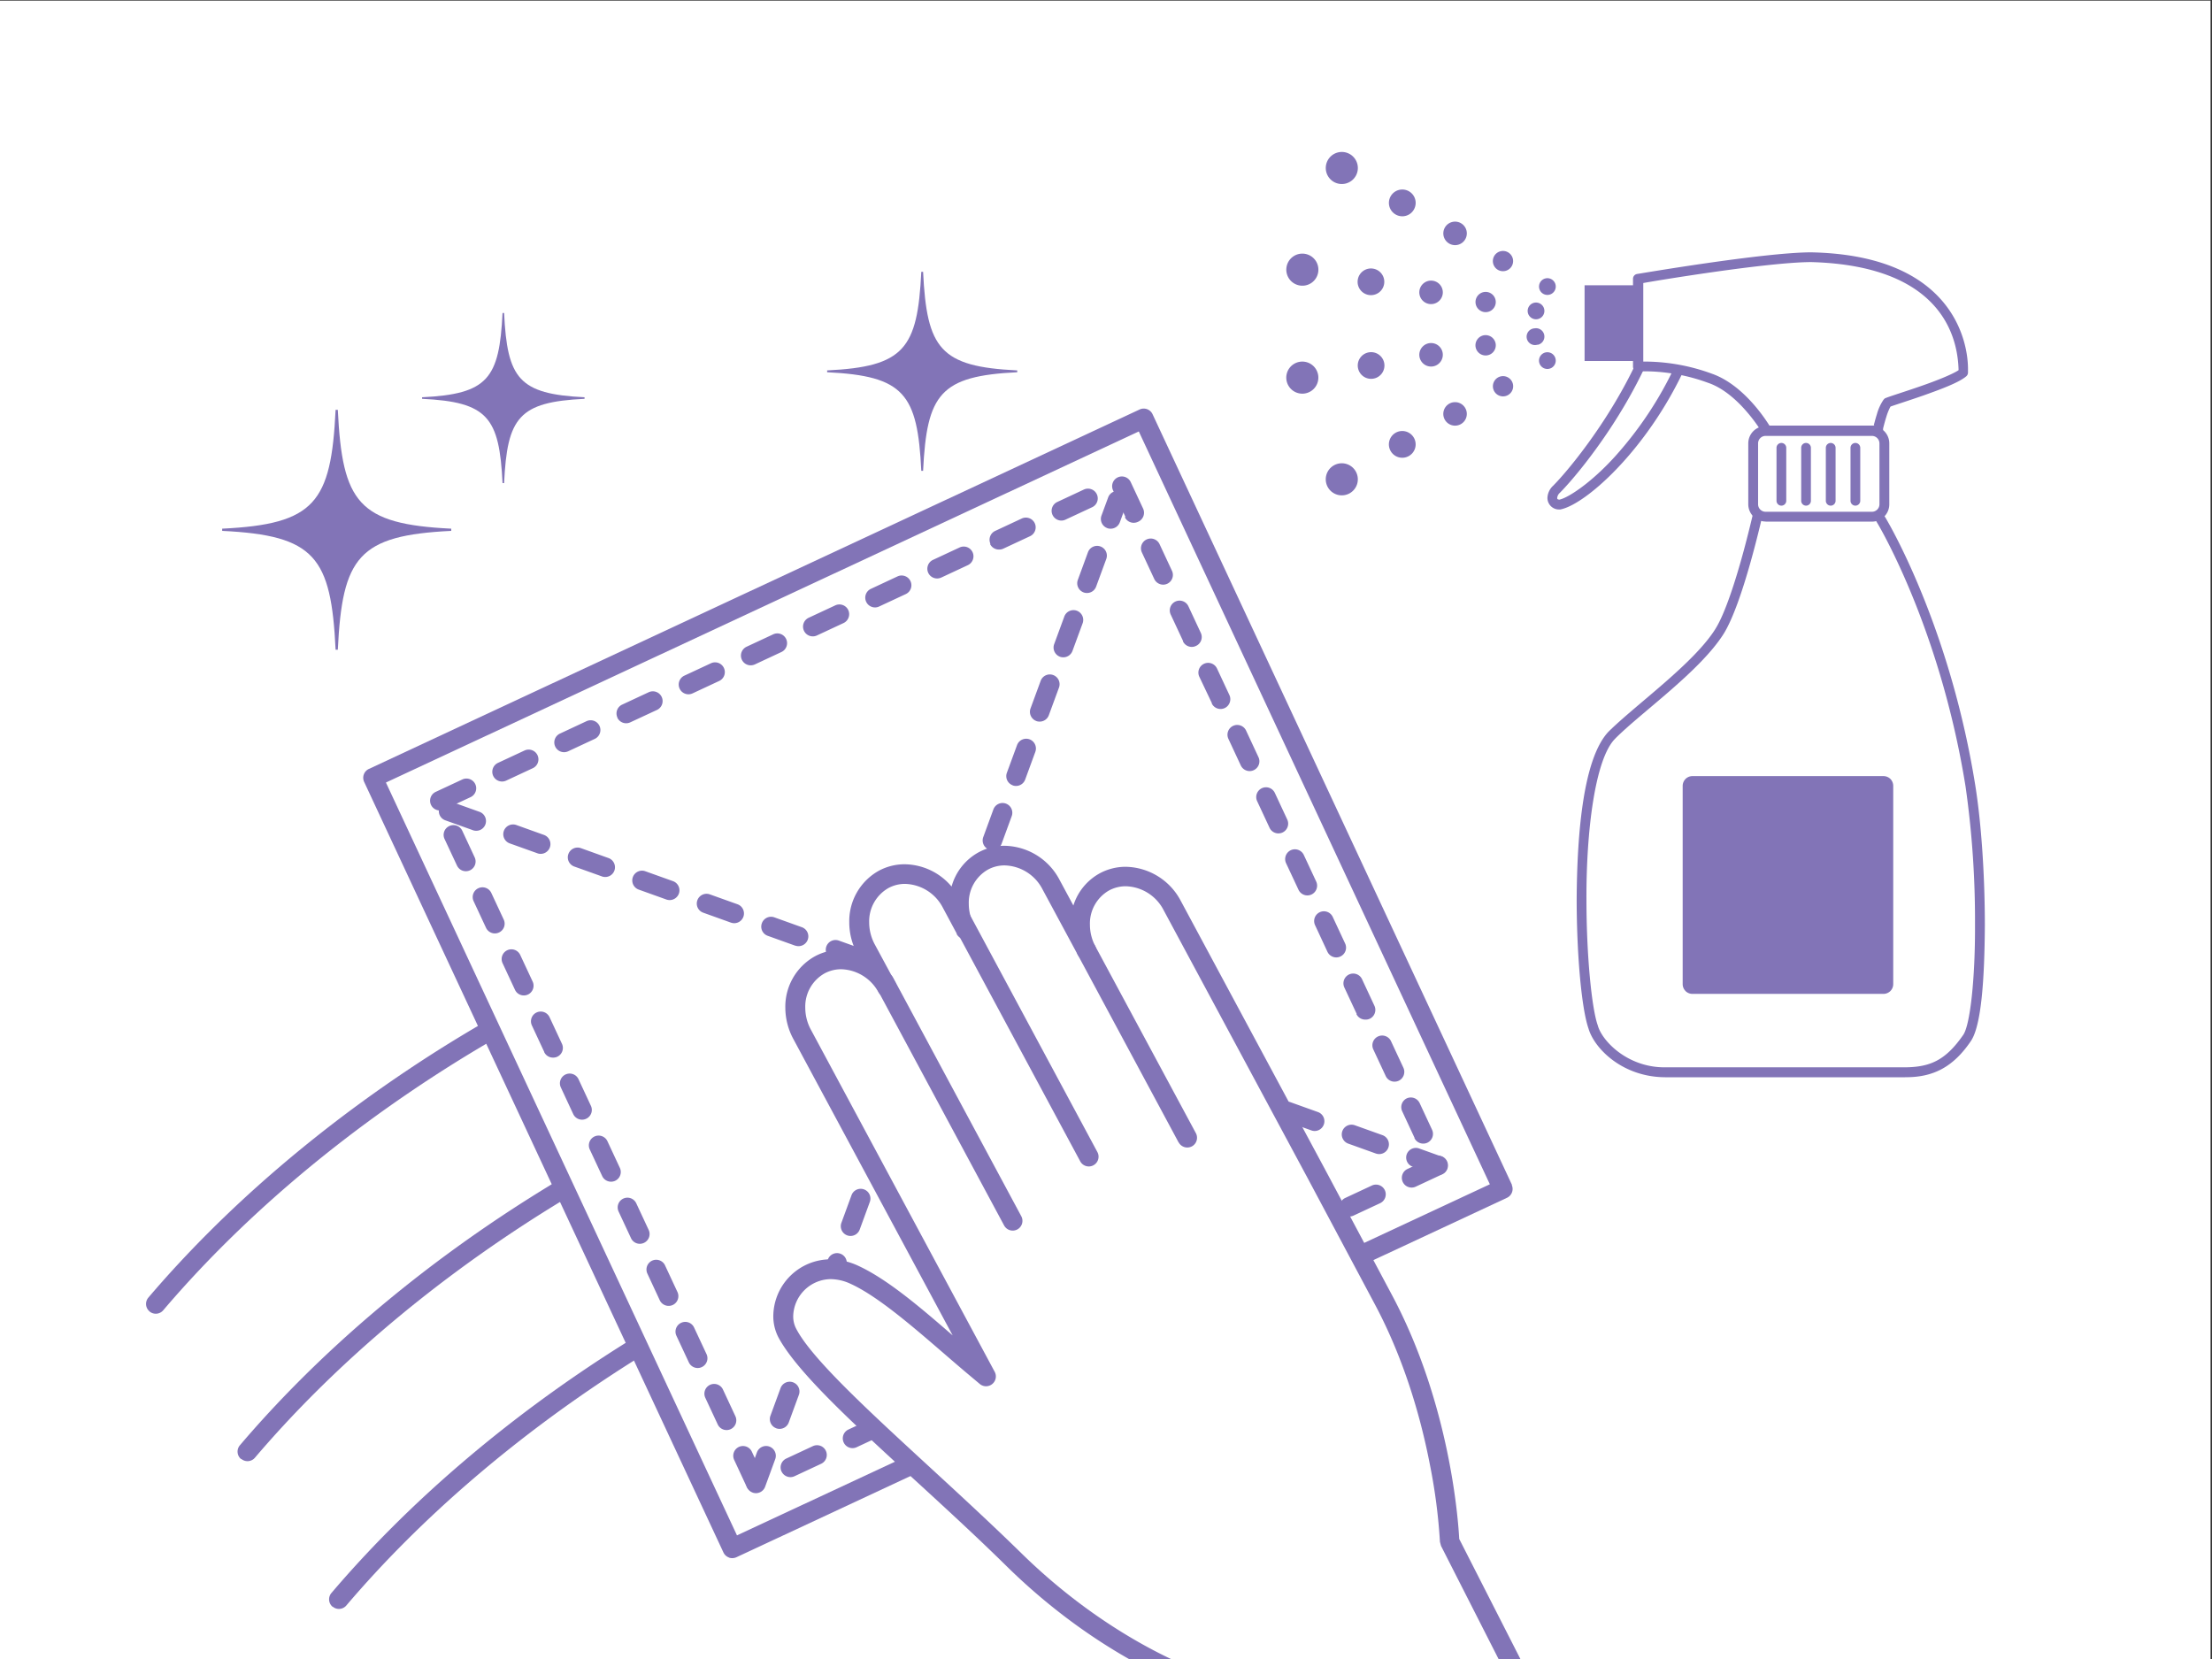 <svg xmlns="http://www.w3.org/2000/svg" viewBox="0 0 640 480"><rect x="0" y="0" width="640" height="480" fill="#333333" stroke="none"/><defs><style>.cls-1{fill:#fff;}.cls-2{fill:#8274b7;}</style></defs><g id="レイヤー_3" data-name="レイヤー 3"><rect class="cls-1" x="-0.42" y="0.18" width="640" height="480"/><path class="cls-2" d="M448.91,106.43a2.42,2.42,0,1,1,.89-3.3A2.41,2.41,0,0,1,448.91,106.43Z"/><path class="cls-2" d="M446.49,85a2.42,2.42,0,1,1,3.32-.89A2.42,2.42,0,0,1,446.49,85Z"/><path class="cls-2" d="M444,92.34a2.42,2.42,0,1,1,2.81-2A2.42,2.42,0,0,1,444,92.34Z"/><path class="cls-2" d="M376,82.59a4.64,4.64,0,1,1,5.38-3.76A4.63,4.63,0,0,1,376,82.59Z"/><path class="cls-2" d="M413.47,87.94a3.4,3.4,0,1,1,3.93-2.76A3.41,3.41,0,0,1,413.47,87.94Z"/><path class="cls-2" d="M396,85.34a3.86,3.86,0,1,1,4.46-3.13A3.86,3.86,0,0,1,396,85.34Z"/><path class="cls-2" d="M429.33,90.27a2.93,2.93,0,1,1,3.4-2.39A2.93,2.93,0,0,1,429.33,90.27Z"/><path class="cls-2" d="M444.86,99.72A2.42,2.42,0,1,1,444,95a2.42,2.42,0,0,1,.84,4.77Z"/><path class="cls-2" d="M377.6,113.83a4.64,4.64,0,1,1,3.77-5.38A4.64,4.64,0,0,1,377.6,113.83Z"/><path class="cls-2" d="M414.65,106a3.4,3.4,0,1,1,2.75-3.94A3.41,3.41,0,0,1,414.65,106Z"/><path class="cls-2" d="M397.38,109.55a3.86,3.86,0,1,1,3.12-4.48A3.85,3.85,0,0,1,397.38,109.55Z"/><path class="cls-2" d="M430.35,102.8a2.94,2.94,0,1,1,2.38-3.41A2.94,2.94,0,0,1,430.35,102.8Z"/><path class="cls-2" d="M390.54,142.7a4.64,4.64,0,1,1,1.7-6.34A4.64,4.64,0,0,1,390.54,142.7Z"/><path class="cls-2" d="M422.69,122.7a3.4,3.4,0,1,1,1.25-4.64A3.39,3.39,0,0,1,422.69,122.7Z"/><path class="cls-2" d="M407.66,131.92a3.87,3.87,0,1,1,1.41-5.28A3.86,3.86,0,0,1,407.66,131.92Z"/><path class="cls-2" d="M436.34,114.29a2.93,2.93,0,1,1,1.07-4A2.93,2.93,0,0,1,436.34,114.29Z"/><path class="cls-2" d="M385.9,52.62a4.64,4.64,0,1,1,6.35-1.7A4.65,4.65,0,0,1,385.9,52.62Z"/><path class="cls-2" d="M419.3,70.47a3.4,3.4,0,1,1,4.64-1.24A3.39,3.39,0,0,1,419.3,70.47Z"/><path class="cls-2" d="M403.8,62.06a3.87,3.87,0,1,1,5.27-1.41A3.85,3.85,0,0,1,403.8,62.06Z"/><path class="cls-2" d="M433.4,78.08a2.93,2.93,0,1,1,4-1.08A2.94,2.94,0,0,1,433.4,78.08Z"/><path class="cls-2" d="M451.23,147.41a3.35,3.35,0,0,1-3.51-3.33h0a5.07,5.07,0,0,1,1.62-3.52h0c5.68-5.67,24.54-28.86,30.4-53.23h0l.23-1,11.42,10.42-.13.39c-9.89,28.52-31.56,48.79-39.9,50.28h-.13Z"/><path class="cls-1" d="M450.54,144.15c.06.14-.07.31.62.42h0c2.94-.63,10.35-5.75,17.44-14h0a106.57,106.57,0,0,0,19.51-33h0l-6.58-6c-7,23.88-24.47,45.23-30.2,51h0a2.29,2.29,0,0,0-.79,1.52h0v0h0v0Z"/><polygon class="cls-1" points="479.92 87.93 480.34 87.47 479.92 87.93 479.92 87.93"/><rect class="cls-2" x="458.47" y="82.54" width="16.99" height="21.91"/><path class="cls-1" d="M497.52,182.67a36.71,36.71,0,0,1-2.89,4c-1.1,1.34-2.32,2.69-3.64,4s-2.71,2.71-4.16,4-2.94,2.68-4.45,4-3,2.6-4.5,3.86l-4.33,3.68c-1.39,1.18-2.7,2.32-3.92,3.4s-2.32,2.12-3.28,3.08a19.3,19.3,0,0,0-3.83,6.68,59.62,59.62,0,0,0-2.62,10.07c-.69,3.8-1.21,8-1.57,12.33s-.58,8.9-.68,13.43,0,9.06.08,13.39.37,8.45.67,12.19.69,7.09,1.12,9.86a37.52,37.52,0,0,0,1.4,6.37,11,11,0,0,0,.83,2.06,16.51,16.51,0,0,0,1.39,2.19,20.34,20.34,0,0,0,1.93,2.21,23.17,23.17,0,0,0,2.44,2.09,24.15,24.15,0,0,0,2.92,1.84,23.86,23.86,0,0,0,3.36,1.48,23.24,23.24,0,0,0,3.78,1,24.55,24.55,0,0,0,4.18.35h69.46c.94,0,1.85,0,2.72-.11a24.82,24.82,0,0,0,2.53-.37,18.26,18.26,0,0,0,2.36-.66,16.39,16.39,0,0,0,2.23-1,17.31,17.31,0,0,0,2.12-1.33,22.35,22.35,0,0,0,2-1.72,25.89,25.89,0,0,0,2-2.14c.65-.79,1.3-1.65,2-2.59a13.16,13.16,0,0,0,1.56-4.11,56.15,56.15,0,0,0,1.13-6.77c.31-2.64.55-5.62.72-8.84s.28-6.67.31-10.26,0-7.33-.1-11.09-.26-7.55-.5-11.28-.53-7.37-.88-10.85-.79-6.79-1.28-9.82c-.87-5.39-1.88-10.55-3-15.48s-2.32-9.61-3.58-14-2.57-8.58-3.89-12.45-2.65-7.47-4-10.76-2.56-6.27-3.75-8.93-2.29-5-3.27-7-1.84-3.64-2.53-4.93-1.22-2.2-1.53-2.74c-.48-.84-1-1.58-1.43-2.24a21.37,21.37,0,0,0-1.37-1.73,16.86,16.86,0,0,0-1.26-1.27,10.83,10.83,0,0,0-1.12-.89,7.56,7.56,0,0,0-.94-.58,4.71,4.71,0,0,0-.71-.33,2.61,2.61,0,0,0-.46-.15l-.16,0H509.72s-.09.46-.28,1.28-.45,2-.78,3.45-.75,3.16-1.22,5-1,3.94-1.58,6.07-1.19,4.33-1.85,6.51-1.35,4.35-2.06,6.39-1.44,4-2.19,5.69A32.64,32.64,0,0,1,497.52,182.67Z"/><path class="cls-2" d="M551.2,311.68H481.75c-12.32-.07-20.49-8.3-22.16-14.14h0c-1.94-5.56-3.38-20.7-3.41-37.12h0c.1-19.88,2-41,9.16-48.67h0c7.88-7.82,24.78-19.82,31-29.82h0l1.2.74-1.2-.75c2.81-4.45,5.9-14.17,8.18-22.62h0c2.29-8.48,3.83-15.76,3.84-15.77h0l.23-1.12h28.67l.1,0c.41,0,4.45.89,8.48,7.91h0c2.55,4.4,18.68,33.43,25.65,76.79h0c1.84,11.45,2.78,26.71,2.79,40.47h0c-.09,15.73-1,29-4,33.57h0c-5.22,7.74-11.1,10.52-18.81,10.52h-.27Zm-83.84-98c-5.91,5.8-8.45,27.14-8.35,46.69h0c0,16.15,1.54,31.49,3.27,36.28h0c1.16,4.44,8.53,12.23,19.47,12.16H551.2c7.26-.08,11.67-2,16.76-9.29h0c2.07-2.74,3.55-16.59,3.47-32h0a273.57,273.57,0,0,0-2.74-40h0c-6.9-42.88-22.87-71.63-25.31-75.83h0c-2.79-4.81-5.26-6.09-6.12-6.43h0l-.25-.09H510.85c-1.21,5.44-6.61,29.27-12.13,38.19h0c-6.81,10.83-23.83,22.74-31.36,30.31Z"/><rect class="cls-2" x="489.67" y="227.37" width="55.27" height="57.36"/><path class="cls-2" d="M487.68,286.73a2.81,2.81,0,0,1-.83-2h0V227.37a2.89,2.89,0,0,1,.83-2h0a2.85,2.85,0,0,1,2-.82h55.27a2.88,2.88,0,0,1,2,.82h0a2.88,2.88,0,0,1,.82,2h0v57.36a2.84,2.84,0,0,1-.82,2h0a2.85,2.85,0,0,1-2,.83H489.67a2.82,2.82,0,0,1-2-.82Zm4.81-4.82h49.62V230.19H492.49v51.72Z"/><path class="cls-1" d="M511,124.44l0-.08-.05-.08-.05-.08-.05-.08s-.43-.71-1.21-1.83a49.12,49.12,0,0,0-3.35-4.3,38,38,0,0,0-5.1-4.91,22.63,22.63,0,0,0-6.46-3.67h0c-2.09-.75-4.09-1.34-6-1.81s-3.61-.79-5.19-1-3-.39-4.19-.47-2.22-.11-3-.11h-.77l-.55,0-.34,0h-.29l-.18,0-.18,0h-.18V80.66l.14,0,.13,0,.14,0,.13,0s2.26-.39,5.86-1,8.52-1.34,13.86-2.11,11.11-1.54,16.39-2.12,10.05-1,13.42-1h0c10.27.24,18.17,2,24.23,4.55a33.46,33.46,0,0,1,13.23,9.6,28.83,28.83,0,0,1,5.51,10.79,30.38,30.38,0,0,1,1.06,8.13h0v.3l-.06,0-.06,0-.06,0-.07,0a22.75,22.75,0,0,1-4.73,2.47c-2.09.88-4.54,1.78-6.93,2.62s-4.69,1.59-6.49,2.19-3.08,1-3.42,1.17h0s-.15.11-.29.32a8.16,8.16,0,0,0-.47.88c-.18.36-.36.79-.53,1.24a14,14,0,0,0-.47,1.38h0l-.41,1.36-.32,1.18c-.08.34-.16.63-.21.83s-.07.31-.07.31h0l0,.13,0,.12,0,.13,0,.12H511Z"/><path class="cls-2" d="M511,125.85v-1.41l1.22-.71-1.22.71v1.41a1.42,1.42,0,0,1-1.22-.7h0l-.12-.21s0,0,0,0h0l0-.06h0a1.05,1.05,0,0,1-.07-.11h0l-.23-.36h0c-.2-.31-.49-.75-.87-1.3h0a47.47,47.47,0,0,0-3.26-4.17h0c-2.76-3.19-6.66-6.7-11-8.17h0a53.92,53.92,0,0,0-17.79-3.34h0v0l-.11,0h-.09c-1,0-1.47,0-1.5,0h0l-.72.07a1.42,1.42,0,0,1-1.08-.37h0a1.4,1.4,0,0,1-.46-1h0V80.68a1.41,1.41,0,0,1,1.18-1.41h0l.49-.08c.17,0,36-6.15,49.84-6.18h0c41.18.81,45.55,26.05,45.41,34.14h0c0,.16,0,.25,0,.33h0v.31a1.44,1.44,0,0,1-.53,1.11h0l-.25.2c-2.25,1.74-7.24,3.59-12.08,5.31h0c-4.28,1.49-8.52,2.84-9.55,3.22h0a6,6,0,0,0-.33.64h0a16,16,0,0,0-.91,2.42h0c-.43,1.35-.76,2.69-.91,3.27h0l0,.31-.11.5a1.42,1.42,0,0,1-1.38,1.09H511ZM542.16,123c0-.17.09-.36.15-.59h0c.18-.7.44-1.64.73-2.55h0A14,14,0,0,1,545,115.6h0c.15-.09.18-.32.68-.47h0c1.12-.47,5.29-1.75,10-3.39h0c4.42-1.52,9.23-3.44,11-4.64h0c-.21-7.4-2.92-30.17-42.62-31.27h0c-6.56,0-19,1.53-29.61,3.06h0c-9,1.3-16.81,2.59-19,3h0v22.73l.94,0h.2a56.77,56.77,0,0,1,18.73,3.51h0c9.06,3.18,15.43,13.09,16.63,15h30.37Z"/><path class="cls-1" d="M510.82,149.48a3.58,3.58,0,0,1-3.57-3.56V128.28a3.58,3.58,0,0,1,3.56-3.57h30.81a3.58,3.58,0,0,1,3.56,3.57v17.64a3.57,3.57,0,0,1-3.56,3.56Z"/><path class="cls-2" d="M510.82,150.89v-2.82h30.8a2.17,2.17,0,0,0,2.16-2.15h0V128.28a2.18,2.18,0,0,0-2.16-2.16h-30.8a2.17,2.17,0,0,0-2.15,2.16h0v17.64a2.17,2.17,0,0,0,2.16,2.15h0v2.82a5,5,0,0,1-5-5h0V128.28a5,5,0,0,1,5-5h30.8a5,5,0,0,1,5,5h0v17.64a5,5,0,0,1-5,5h-30.8Z"/><path class="cls-2" d="M514,144.89V129.57a1.41,1.41,0,0,1,1.41-1.41h0a1.41,1.41,0,0,1,1.41,1.41h0v15.32a1.41,1.41,0,0,1-1.41,1.41h0a1.41,1.41,0,0,1-1.41-1.41Z"/><path class="cls-2" d="M528.27,144.89V129.58a1.41,1.41,0,0,1,1.41-1.42h0a1.41,1.41,0,0,1,1.41,1.42h0v15.31a1.41,1.41,0,0,1-1.41,1.41h0a1.41,1.41,0,0,1-1.41-1.41Z"/><path class="cls-2" d="M535.41,144.89V129.57a1.41,1.41,0,0,1,1.41-1.41h0a1.41,1.41,0,0,1,1.41,1.41h0v15.32a1.41,1.41,0,0,1-1.41,1.41h0a1.41,1.41,0,0,1-1.41-1.41Z"/><path class="cls-2" d="M521.14,144.89V129.57a1.39,1.39,0,0,1,1.4-1.41h0a1.41,1.41,0,0,1,1.41,1.41h0v15.32a1.4,1.4,0,0,1-1.4,1.41h0a1.41,1.41,0,0,1-1.41-1.41Z"/><path class="cls-2" d="M43.26,379.42a2.82,2.82,0,0,1-.32-4h0C64.79,349.77,93.32,325,127,303.7h0c33.72-21.24,68.39-36.3,101-44.94h0a2.83,2.83,0,0,1,3.45,2h0a2.82,2.82,0,0,1-2,3.45h0c-32,8.48-66.15,23.31-99.41,44.27h0c-33.26,21-61.38,45.43-82.81,70.62h0a2.83,2.83,0,0,1-2.15,1h0a2.82,2.82,0,0,1-1.83-.67Z"/><path class="cls-2" d="M69.74,422.15a2.82,2.82,0,0,1-.32-4h0c21.85-25.67,50.38-50.46,84.1-71.72h0c33.72-21.27,68.39-36.31,101-45h0a2.82,2.82,0,0,1,3.46,2h0a2.83,2.83,0,0,1-2,3.45h0c-32,8.48-66.15,23.3-99.41,44.27h0c-33.26,21-61.37,45.41-82.81,70.61h0a2.81,2.81,0,0,1-2.15,1h0a2.83,2.83,0,0,1-1.83-.68Z"/><path class="cls-2" d="M96.22,464.89a2.82,2.82,0,0,1-.32-4h0c21.84-25.67,50.38-50.46,84.09-71.71h0c33.73-21.27,68.4-36.32,101-45h0a2.82,2.82,0,0,1,3.45,2h0a2.83,2.83,0,0,1-2,3.45h0c-32,8.48-66.16,23.3-99.42,44.28h0c-33.26,21-61.38,45.4-82.81,70.6h0a2.81,2.81,0,0,1-2.15,1h0a2.77,2.77,0,0,1-1.83-.68Z"/><polygon class="cls-1" points="434.82 344.02 211.87 447.98 107.92 225.04 330.86 121.08 434.82 344.02"/><path class="cls-2" d="M210.9,450.63a2.82,2.82,0,0,1-1.59-1.46h0L105.36,226.23a2.82,2.82,0,0,1,1.36-3.75h0l223-104a2.82,2.82,0,0,1,3.75,1.36h0l104,223L434.82,344l2.56-1.19a2.84,2.84,0,0,1,.09,2.16h0a2.82,2.82,0,0,1-1.46,1.59h0l-222.95,104a2.9,2.9,0,0,1-1.19.26h0a3,3,0,0,1-1-.17ZM111.66,226.41,213.23,444.23,431.06,342.65,329.49,124.83,111.66,226.41Z"/><line class="cls-1" x1="129.79" y1="234.63" x2="416.03" y2="337.19"/><line class="cls-1" x1="218.72" y1="429.2" x2="323.29" y2="144.89"/><path class="cls-2" d="M216,430.09l-3.58-7.7a2.82,2.82,0,0,1,1.36-3.75h0a2.83,2.83,0,0,1,3.75,1.37h0l3.59,7.7a2.82,2.82,0,0,1-1.36,3.75h0a2.84,2.84,0,0,1-1.19.26h0a2.83,2.83,0,0,1-2.57-1.63Zm10.11-4.35A2.83,2.83,0,0,1,227.5,422h0l7.69-3.59a2.83,2.83,0,0,1,3.76,1.36h0a2.82,2.82,0,0,1-1.37,3.75h0l-7.69,3.59a2.87,2.87,0,0,1-1.2.27h0a2.84,2.84,0,0,1-2.56-1.63Zm18-8.38a2.82,2.82,0,0,1,1.36-3.75h0l7.7-3.59a2.82,2.82,0,0,1,3.75,1.37h0a2.81,2.81,0,0,1-1.36,3.74h0l-7.7,3.59a2.72,2.72,0,0,1-1.2.27h0a2.81,2.81,0,0,1-2.55-1.63Zm-36.45-5.23-3.59-7.7a2.82,2.82,0,0,1,1.36-3.75h0a2.81,2.81,0,0,1,3.75,1.37h0l3.59,7.7a2.82,2.82,0,0,1-1.36,3.75h0a2.81,2.81,0,0,1-1.19.26h0a2.81,2.81,0,0,1-2.56-1.63ZM262.06,409a2.82,2.82,0,0,1,1.37-3.75h0l7.7-3.59a2.81,2.81,0,0,1,3.75,1.36h0a2.82,2.82,0,0,1-1.37,3.75h0l-7.7,3.59a2.79,2.79,0,0,1-1.19.27h0a2.84,2.84,0,0,1-2.56-1.63Zm18-8.38a2.82,2.82,0,0,1,1.36-3.75h0l7.7-3.59a2.82,2.82,0,0,1,3.75,1.36h0a2.82,2.82,0,0,1-1.36,3.75h0l-7.7,3.59a2.82,2.82,0,0,1-1.19.27h0a2.82,2.82,0,0,1-2.56-1.63Zm-80.76-6.45-3.59-7.69a2.81,2.81,0,0,1,1.37-3.75h0a2.81,2.81,0,0,1,3.74,1.36h0l3.6,7.7a2.82,2.82,0,0,1-1.37,3.75h0a2.82,2.82,0,0,1-1.19.27h0a2.83,2.83,0,0,1-2.56-1.64ZM298,392.23a2.82,2.82,0,0,1,1.37-3.75h0l7.7-3.59a2.82,2.82,0,0,1,3.75,1.37h0a2.81,2.81,0,0,1-1.37,3.74h0l-7.7,3.6a2.78,2.78,0,0,1-1.19.26h0a2.82,2.82,0,0,1-2.56-1.63Zm18-8.38a2.81,2.81,0,0,1,1.37-3.74h0l7.7-3.59a2.82,2.82,0,0,1,3.75,1.36h0a2.82,2.82,0,0,1-1.37,3.75h0l-7.7,3.59a2.78,2.78,0,0,1-1.18.27h0a2.83,2.83,0,0,1-2.57-1.64ZM190.89,376.2l-3.58-7.7a2.82,2.82,0,0,1,1.36-3.75h0a2.82,2.82,0,0,1,3.75,1.37h0l3.59,7.7a2.82,2.82,0,0,1-1.36,3.75h0a2.84,2.84,0,0,1-1.19.26h0a2.83,2.83,0,0,1-2.57-1.63Zm143-.72a2.83,2.83,0,0,1,1.37-3.75h0l7.7-3.59a2.82,2.82,0,0,1,3.75,1.36h0a2.82,2.82,0,0,1-1.36,3.75h0l-7.7,3.59a2.82,2.82,0,0,1-1.19.27h0a2.84,2.84,0,0,1-2.57-1.63Zm18-8.38a2.82,2.82,0,0,1,1.37-3.75h0l7.7-3.59a2.82,2.82,0,0,1,3.75,1.37h0a2.81,2.81,0,0,1-1.37,3.74h0l-7.7,3.59a2.79,2.79,0,0,1-1.19.27h0a2.84,2.84,0,0,1-2.56-1.63Zm18-8.38a2.83,2.83,0,0,1,1.37-3.75h0l7.7-3.59a2.82,2.82,0,0,1,3.75,1.37h0a2.82,2.82,0,0,1-1.37,3.75h0l-7.7,3.59a2.75,2.75,0,0,1-1.18.27h0a2.83,2.83,0,0,1-2.57-1.64Zm-187.32-.48-3.59-7.7a2.82,2.82,0,0,1,1.36-3.75h0a2.82,2.82,0,0,1,3.75,1.36h0l3.59,7.7a2.82,2.82,0,0,1-1.36,3.75h0a2.87,2.87,0,0,1-1.2.27h0a2.81,2.81,0,0,1-2.55-1.63Zm205.29-7.89a2.81,2.81,0,0,1,1.37-3.75h0l7.69-3.59a2.83,2.83,0,0,1,3.76,1.36h0a2.83,2.83,0,0,1-1.37,3.75h0l-7.7,3.59a2.82,2.82,0,0,1-1.19.27h0a2.83,2.83,0,0,1-2.56-1.63Zm18-8.38a2.82,2.82,0,0,1,1.37-3.75h0l7.7-3.59a2.82,2.82,0,0,1,3.75,1.37h0a2.81,2.81,0,0,1-1.36,3.74h0l-7.71,3.6a2.78,2.78,0,0,1-1.19.26h0a2.82,2.82,0,0,1-2.56-1.63Zm-231.63-1.7-3.59-7.69a2.83,2.83,0,0,1,1.37-3.76h0a2.82,2.82,0,0,1,3.74,1.37h0l3.59,7.7a2.81,2.81,0,0,1-1.36,3.75h0a2.81,2.81,0,0,1-1.19.26h0a2.82,2.82,0,0,1-2.56-1.63Zm235.07-11-3.58-7.7A2.82,2.82,0,0,1,407,317.8h0a2.82,2.82,0,0,1,3.75,1.36h0l3.59,7.71a2.82,2.82,0,0,1-1.36,3.75h0a2.81,2.81,0,0,1-1.19.26h0a2.83,2.83,0,0,1-2.57-1.63Zm-243.45-6.94-3.58-7.7a2.81,2.81,0,0,1,1.36-3.75h0a2.82,2.82,0,0,1,3.75,1.36h0l3.59,7.71a2.81,2.81,0,0,1-1.37,3.74h0a2.79,2.79,0,0,1-1.19.27h0a2.82,2.82,0,0,1-2.56-1.63Zm235.08-11-3.59-7.7a2.82,2.82,0,0,1,1.36-3.75h0a2.83,2.83,0,0,1,3.76,1.36h0l3.59,7.7a2.85,2.85,0,0,1-1.37,3.76h0a3,3,0,0,1-1.19.26h0a2.82,2.82,0,0,1-2.56-1.63Zm-243.45-6.94-3.59-7.7a2.82,2.82,0,0,1,1.36-3.75h0a2.82,2.82,0,0,1,3.75,1.36h0l3.59,7.7a2.82,2.82,0,0,1-1.36,3.75h0A2.84,2.84,0,0,1,160,306h0a2.81,2.81,0,0,1-2.56-1.62Zm235.07-11-3.59-7.69a2.84,2.84,0,0,1,1.37-3.76h0a2.83,2.83,0,0,1,3.75,1.37h0l3.59,7.7a2.83,2.83,0,0,1-1.37,3.75h0A2.78,2.78,0,0,1,395,295h0a2.82,2.82,0,0,1-2.56-1.63ZM149,286.38l-3.59-7.7a2.82,2.82,0,0,1,1.36-3.75h0a2.82,2.82,0,0,1,3.75,1.37h0l3.59,7.69a2.83,2.83,0,0,1-1.36,3.76h0a2.81,2.81,0,0,1-1.19.26h0a2.81,2.81,0,0,1-2.56-1.63Zm235.07-11-3.58-7.7a2.82,2.82,0,0,1,1.36-3.75h0a2.82,2.82,0,0,1,3.75,1.36h0l3.59,7.7a2.82,2.82,0,0,1-1.37,3.75h0a2.75,2.75,0,0,1-1.18.27h0a2.84,2.84,0,0,1-2.57-1.63Zm-243.45-6.94-3.59-7.7a2.82,2.82,0,0,1,1.37-3.75h0a2.82,2.82,0,0,1,3.75,1.36h0l3.59,7.7a2.81,2.81,0,0,1-1.37,3.75h0a2.82,2.82,0,0,1-1.19.27h0a2.84,2.84,0,0,1-2.56-1.63Zm235.08-11-3.6-7.69a2.84,2.84,0,0,1,1.37-3.76h0a2.85,2.85,0,0,1,3.76,1.37h0l3.59,7.7a2.83,2.83,0,0,1-1.37,3.75h0a2.78,2.78,0,0,1-1.19.26h0a2.82,2.82,0,0,1-2.56-1.63Zm-243.45-6.94-3.6-7.7A2.8,2.8,0,0,1,130,239h0a2.81,2.81,0,0,1,3.75,1.36h0l3.59,7.7a2.82,2.82,0,0,1-1.36,3.75h0a2.86,2.86,0,0,1-1.2.26h0a2.8,2.8,0,0,1-2.55-1.63Zm235.07-11-3.59-7.7a2.83,2.83,0,0,1,1.37-3.75h0a2.82,2.82,0,0,1,3.75,1.36h0l3.59,7.7a2.83,2.83,0,0,1-1.37,3.76h0a2.93,2.93,0,0,1-1.19.26h0a2.82,2.82,0,0,1-2.56-1.63Zm-242.62-6.64a2.82,2.82,0,0,1,1.37-3.75h0l7.7-3.59a2.83,2.83,0,0,1,3.75,1.37h0a2.83,2.83,0,0,1-1.37,3.75h0l-7.7,3.59a2.78,2.78,0,0,1-1.19.26h0a2.82,2.82,0,0,1-2.56-1.63Zm18-8.37a2.84,2.84,0,0,1,1.37-3.76h0l7.7-3.59a2.83,2.83,0,0,1,3.75,1.37h0a2.82,2.82,0,0,1-1.36,3.75h0l-7.7,3.59a2.87,2.87,0,0,1-1.2.27h0a2.84,2.84,0,0,1-2.56-1.63ZM359,221.47l-3.59-7.71a2.83,2.83,0,0,1,1.37-3.75h0a2.83,2.83,0,0,1,3.75,1.37h0l3.59,7.7a2.82,2.82,0,0,1-1.37,3.75h0a2.79,2.79,0,0,1-1.19.27h0a2.84,2.84,0,0,1-2.56-1.63ZM160.64,216a2.82,2.82,0,0,1,1.37-3.75h0l7.69-3.59a2.82,2.82,0,0,1,3.75,1.36h0a2.83,2.83,0,0,1-1.36,3.76h0l-7.7,3.59a2.81,2.81,0,0,1-1.19.26h0a2.82,2.82,0,0,1-2.56-1.63Zm18-8.38a2.82,2.82,0,0,1,1.36-3.75h0l7.7-3.59a2.83,2.83,0,0,1,3.75,1.37h0a2.82,2.82,0,0,1-1.36,3.75h0L182.35,209a2.78,2.78,0,0,1-1.19.26h0a2.81,2.81,0,0,1-2.55-1.63Zm172-4.16L347,195.8a2.82,2.82,0,0,1,1.36-3.75h0a2.83,2.83,0,0,1,3.76,1.37h0l3.59,7.69a2.85,2.85,0,0,1-1.37,3.76h0a2.81,2.81,0,0,1-1.19.26h0a2.8,2.8,0,0,1-2.56-1.63Zm-154-4.21a2.83,2.83,0,0,1,1.36-3.76h0l7.7-3.59a2.82,2.82,0,0,1,3.75,1.37h0a2.82,2.82,0,0,1-1.36,3.75h0l-7.7,3.59a2.82,2.82,0,0,1-1.19.27h0a2.82,2.82,0,0,1-2.56-1.63Zm18-8.38a2.83,2.83,0,0,1,1.37-3.75h0l7.7-3.59a2.82,2.82,0,0,1,3.75,1.36h0a2.83,2.83,0,0,1-1.37,3.76h0l-7.69,3.59a3,3,0,0,1-1.2.26h0a2.82,2.82,0,0,1-2.56-1.63Zm127.67-5.38-3.59-7.69a2.83,2.83,0,0,1,1.37-3.76h0a2.83,2.83,0,0,1,3.75,1.37h0l3.59,7.7A2.82,2.82,0,0,1,346,186.9h0a2.78,2.78,0,0,1-1.18.27h0a2.83,2.83,0,0,1-2.57-1.64Zm-109.7-3a2.82,2.82,0,0,1,1.36-3.75h0l7.7-3.59a2.84,2.84,0,0,1,3.76,1.36h0a2.84,2.84,0,0,1-1.37,3.76h0l-7.7,3.59a2.81,2.81,0,0,1-1.19.26h0a2.81,2.81,0,0,1-2.56-1.63Zm18-8.38a2.81,2.81,0,0,1,1.37-3.74h0l7.7-3.6a2.83,2.83,0,0,1,3.75,1.37h0a2.81,2.81,0,0,1-1.37,3.75h0l-7.7,3.59a2.79,2.79,0,0,1-1.19.27h0a2.83,2.83,0,0,1-2.56-1.64Zm83.36-6.58-3.59-7.7a2.83,2.83,0,0,1,1.37-3.75h0a2.82,2.82,0,0,1,3.75,1.37h0l3.59,7.7a2.82,2.82,0,0,1-1.37,3.75h0a2.74,2.74,0,0,1-1.18.26h0a2.85,2.85,0,0,1-2.57-1.63Zm-65.4-1.79a2.83,2.83,0,0,1,1.37-3.75h0l7.7-3.59a2.82,2.82,0,0,1,3.75,1.36h0a2.83,2.83,0,0,1-1.37,3.76h0l-7.69,3.59a3,3,0,0,1-1.19.26h0a2.83,2.83,0,0,1-2.57-1.63Zm18-8.38a2.82,2.82,0,0,1,1.37-3.75h0l7.69-3.59a2.84,2.84,0,0,1,3.76,1.37h0a2.83,2.83,0,0,1-1.37,3.75h0l-7.7,3.59A2.78,2.78,0,0,1,289,159h0a2.82,2.82,0,0,1-2.56-1.63Zm39.06-7.79-3.59-7.7a2.82,2.82,0,0,1,1.36-3.75h0a2.82,2.82,0,0,1,3.75,1.36h0l3.6,7.7A2.85,2.85,0,0,1,329.2,151h0a2.81,2.81,0,0,1-1.19.26h0a2.82,2.82,0,0,1-2.56-1.63Zm-21.1-.59a2.81,2.81,0,0,1,1.37-3.74h0l7.7-3.6a2.83,2.83,0,0,1,3.75,1.37h0a2.82,2.82,0,0,1-1.37,3.75h0l-7.7,3.59a2.79,2.79,0,0,1-1.19.27h0a2.83,2.83,0,0,1-2.56-1.64Z"/><path class="cls-2" d="M415.08,339.84l-6.35-2.27A2.82,2.82,0,0,1,407,334h0a2.82,2.82,0,0,1,3.6-1.71h0l6.36,2.28a2.82,2.82,0,0,1,1.7,3.61h0A2.82,2.82,0,0,1,416,340h0a2.94,2.94,0,0,1-1-.17Zm-17-6.09-8-2.87a2.83,2.83,0,0,1-1.7-3.61h0a2.82,2.82,0,0,1,3.61-1.7h0l8,2.86a2.82,2.82,0,0,1,1.7,3.61h0a2.81,2.81,0,0,1-2.65,1.87h0a2.83,2.83,0,0,1-.95-.16Zm-18.66-6.69-8-2.86a2.82,2.82,0,0,1-1.7-3.61h0a2.82,2.82,0,0,1,3.6-1.71h0l8,2.87a2.81,2.81,0,0,1,1.7,3.61h0a2.81,2.81,0,0,1-2.65,1.87h0a2.84,2.84,0,0,1-.95-.17Zm-18.66-6.69-8-2.86a2.81,2.81,0,0,1-1.7-3.61h0a2.82,2.82,0,0,1,3.61-1.7h0l8,2.87a2.8,2.8,0,0,1,1.7,3.6h0a2.81,2.81,0,0,1-2.65,1.87h0a2.61,2.61,0,0,1-.95-.17Zm-18.66-6.68-8-2.87a2.81,2.81,0,0,1-1.7-3.6h0a2.81,2.81,0,0,1,3.6-1.7h0l8,2.86a2.81,2.81,0,0,1,1.7,3.61h0a2.81,2.81,0,0,1-2.65,1.87h0a2.84,2.84,0,0,1-1-.17ZM323.42,307l-8-2.87a2.81,2.81,0,0,1-1.7-3.61h0a2.82,2.82,0,0,1,3.61-1.7h0l8,2.86a2.82,2.82,0,0,1,1.7,3.61h0a2.81,2.81,0,0,1-2.65,1.87h0a2.93,2.93,0,0,1-1-.16Zm-18.65-6.69-8-2.87a2.81,2.81,0,0,1-1.7-3.6h0a2.82,2.82,0,0,1,3.61-1.71h0l8,2.87a2.82,2.82,0,0,1,1.7,3.61h0a2.83,2.83,0,0,1-2.65,1.87h0a2.94,2.94,0,0,1-1-.17Zm-18.66-6.68-8-2.87a2.82,2.82,0,0,1-1.7-3.61h0a2.83,2.83,0,0,1,3.61-1.71h0l8,2.87a2.83,2.83,0,0,1,1.71,3.61h0a2.83,2.83,0,0,1-2.66,1.87h0a2.92,2.92,0,0,1-.95-.16ZM267.45,287l-8-2.86a2.83,2.83,0,0,1-1.71-3.62h0a2.82,2.82,0,0,1,3.61-1.7h0l8,2.87a2.82,2.82,0,0,1,1.71,3.61h0a2.83,2.83,0,0,1-2.65,1.87h0a2.94,2.94,0,0,1-1-.17Zm-18.66-6.69-8-2.86a2.82,2.82,0,0,1-1.7-3.61h0a2.82,2.82,0,0,1,3.61-1.7h0l8,2.86a2.83,2.83,0,0,1,1.71,3.61h0a2.83,2.83,0,0,1-2.66,1.87h0a2.69,2.69,0,0,1-1-.17Zm-18.66-6.68-8-2.87a2.81,2.81,0,0,1-1.71-3.6h0A2.82,2.82,0,0,1,224,265.4h0l8,2.87a2.81,2.81,0,0,1,1.71,3.6h0a2.83,2.83,0,0,1-2.66,1.88h0a2.89,2.89,0,0,1-1-.17Zm-18.66-6.69-8-2.87a2.8,2.8,0,0,1-1.7-3.6h0a2.82,2.82,0,0,1,3.61-1.7h0l8,2.86a2.83,2.83,0,0,1,1.71,3.61h0a2.83,2.83,0,0,1-2.66,1.87h0a2.93,2.93,0,0,1-.95-.17Zm-18.66-6.68-8-2.87a2.82,2.82,0,0,1-1.71-3.61h0a2.82,2.82,0,0,1,3.61-1.7h0l8,2.86a2.82,2.82,0,0,1,1.71,3.61h0a2.84,2.84,0,0,1-2.66,1.87h0a2.87,2.87,0,0,1-.95-.16Zm-18.66-6.69-8-2.86a2.82,2.82,0,0,1-1.7-3.61h0a2.83,2.83,0,0,1,3.61-1.71h0l8,2.87a2.83,2.83,0,0,1,1.71,3.61h0a2.81,2.81,0,0,1-2.65,1.87h0a2.94,2.94,0,0,1-1-.17Zm-18.66-6.69-8-2.86a2.82,2.82,0,0,1-1.71-3.61h0a2.83,2.83,0,0,1,3.61-1.71h0l8,2.87a2.82,2.82,0,0,1,1.7,3.61h0a2.83,2.83,0,0,1-2.66,1.87h0a2.65,2.65,0,0,1-.95-.17Zm-18.66-6.68-8-2.86a2.83,2.83,0,0,1-1.7-3.61h0a2.83,2.83,0,0,1,3.61-1.71h0l8,2.87a2.83,2.83,0,0,1,1.71,3.61h0a2.81,2.81,0,0,1-2.65,1.87h0a2.94,2.94,0,0,1-1-.17Z"/><path class="cls-2" d="M217.75,431.84a2.82,2.82,0,0,1-1.68-3.62h0l2.93-8a2.83,2.83,0,0,1,3.62-1.68h0a2.84,2.84,0,0,1,1.68,3.63h0l-2.93,8a2.83,2.83,0,0,1-2.65,1.85h0a2.77,2.77,0,0,1-1-.18Zm6.84-18.6a2.82,2.82,0,0,1-1.68-3.62h0l2.93-8a2.82,2.82,0,0,1,3.62-1.67h0a2.82,2.82,0,0,1,1.68,3.62h0l-2.93,8a2.83,2.83,0,0,1-2.65,1.85h0a2.77,2.77,0,0,1-1-.18Zm6.84-18.6a2.82,2.82,0,0,1-1.67-3.62h0l2.93-8a2.82,2.82,0,0,1,3.62-1.67h0A2.82,2.82,0,0,1,238,385h0l-2.94,8a2.82,2.82,0,0,1-2.64,1.85h0a2.77,2.77,0,0,1-1-.17Zm6.84-18.6a2.83,2.83,0,0,1-1.67-3.63h0l2.93-8a2.82,2.82,0,0,1,3.62-1.67h0a2.81,2.81,0,0,1,1.68,3.62h0l-2.93,8a2.84,2.84,0,0,1-2.66,1.85h0a2.76,2.76,0,0,1-1-.17Zm6.85-18.61a2.82,2.82,0,0,1-1.68-3.62h0l2.93-8a2.82,2.82,0,0,1,3.62-1.68h0a2.82,2.82,0,0,1,1.68,3.62h0l-2.93,8a2.83,2.83,0,0,1-2.65,1.85h0a2.73,2.73,0,0,1-1-.18Zm6.84-18.6a2.82,2.82,0,0,1-1.68-3.62h0l2.93-8a2.82,2.82,0,0,1,3.62-1.67h0a2.82,2.82,0,0,1,1.68,3.62h0l-2.93,8a2.82,2.82,0,0,1-2.65,1.84h0a2.76,2.76,0,0,1-1-.17Zm6.83-18.6a2.82,2.82,0,0,1-1.67-3.62h0l2.93-8a2.83,2.83,0,0,1,3.63-1.67h0a2.81,2.81,0,0,1,1.67,3.62h0l-2.93,8a2.83,2.83,0,0,1-2.65,1.85h0a2.81,2.81,0,0,1-1-.17Zm6.85-18.61A2.81,2.81,0,0,1,264,298h0l2.93-8a2.82,2.82,0,0,1,3.62-1.68h0A2.83,2.83,0,0,1,272.2,292h0l-2.93,8a2.85,2.85,0,0,1-2.66,1.85h0a2.77,2.77,0,0,1-1-.18Zm6.84-18.6a2.82,2.82,0,0,1-1.67-3.62h0l2.93-8a2.82,2.82,0,0,1,3.62-1.68h0a2.82,2.82,0,0,1,1.68,3.62h0l-2.93,8a2.83,2.83,0,0,1-2.66,1.84h0a2.76,2.76,0,0,1-1-.17Zm6.84-18.6a2.82,2.82,0,0,1-1.67-3.62h0l2.93-8a2.83,2.83,0,0,1,3.62-1.68h0a2.83,2.83,0,0,1,1.68,3.63h0l-2.93,8a2.83,2.83,0,0,1-2.65,1.85h0a2.77,2.77,0,0,1-1-.17Zm6.84-18.6a2.83,2.83,0,0,1-1.67-3.63h0l2.93-8a2.82,2.82,0,0,1,3.63-1.68h0a2.83,2.83,0,0,1,1.67,3.63h0l-2.93,8a2.83,2.83,0,0,1-2.66,1.85h0a3,3,0,0,1-1-.17ZM293,227.21a2.82,2.82,0,0,1-1.68-3.62h0l2.94-8a2.82,2.82,0,0,1,3.62-1.68h0a2.83,2.83,0,0,1,1.67,3.63h0l-2.93,8a2.82,2.82,0,0,1-2.65,1.86h0a2.77,2.77,0,0,1-1-.18Zm6.84-18.6a2.84,2.84,0,0,1-1.68-3.63h0l2.94-8a2.82,2.82,0,0,1,3.62-1.67h0a2.83,2.83,0,0,1,1.68,3.62h0l-2.94,8a2.81,2.81,0,0,1-2.65,1.85h0a2.76,2.76,0,0,1-1-.17Zm6.84-18.6a2.84,2.84,0,0,1-1.68-3.63h0l2.94-8a2.83,2.83,0,0,1,3.62-1.68h0a2.84,2.84,0,0,1,1.68,3.63h0l-2.94,8a2.82,2.82,0,0,1-2.65,1.85h0a3,3,0,0,1-1-.17Zm6.84-18.61a2.82,2.82,0,0,1-1.67-3.62h0l2.93-8a2.82,2.82,0,0,1,3.62-1.67h0a2.82,2.82,0,0,1,1.68,3.62h0l-2.94,8a2.8,2.8,0,0,1-2.64,1.84h0a2.85,2.85,0,0,1-1-.17Zm6.85-18.6a2.82,2.82,0,0,1-1.68-3.62h0l1.94-5.27a2.82,2.82,0,0,1,3.62-1.67h0a2.83,2.83,0,0,1,1.68,3.62h0L324,151.12a2.83,2.83,0,0,1-2.65,1.85h0a2.72,2.72,0,0,1-1-.17Z"/><path class="cls-1" d="M441.67,489.71l-2.78-5.46-2.79-5.47-2.77-5.46-2.78-5.47-2.79-5.47L425,456.91l-2.78-5.46L419.42,446s0-.57-.08-1.64-.19-2.64-.39-4.62-.48-4.38-.88-7.12-.89-5.82-1.54-9.17-1.42-6.95-2.38-10.74-2.08-7.77-3.42-11.85-2.86-8.27-4.62-12.5-3.76-8.47-6-12.67l-2.4-4.5-2.4-4.51-2.4-4.5-2.4-4.5-2.4-4.51-2.39-4.5-2.4-4.5-2.4-4.51-5.22-9.71-5.22-9.71-5.21-9.71L360,300.8l-5.22-9.71-5.22-9.71-5.22-9.72L339.15,262a16.83,16.83,0,0,0-1.7-2.57,17.48,17.48,0,0,0-2.08-2.13,15.18,15.18,0,0,0-2.37-1.67,15.38,15.38,0,0,0-2.58-1.19,14.47,14.47,0,0,0-2.71-.66,13.53,13.53,0,0,0-2.77-.12,12.75,12.75,0,0,0-2.74.45,12.59,12.59,0,0,0-2.63,1.06,12.83,12.83,0,0,0-2.3,1.58,12.64,12.64,0,0,0-1.87,2A12.84,12.84,0,0,0,314,261a13.75,13.75,0,0,0-1,2.58,14.87,14.87,0,0,0-.46,2.76,16,16,0,0,0,.05,2.85,16.27,16.27,0,0,0,1.71,5.69l-1.28-2.38-1.28-2.38-1.28-2.37-1.28-2.38L307.94,263l-1.28-2.38-1.28-2.38-1.28-2.38a17.08,17.08,0,0,0-1.7-2.57,15.54,15.54,0,0,0-2.08-2.13A15.94,15.94,0,0,0,298,249.5a15,15,0,0,0-2.58-1.18,15.22,15.22,0,0,0-2.72-.67,14.15,14.15,0,0,0-2.76-.12,13.53,13.53,0,0,0-2.74.46,12.72,12.72,0,0,0-4.93,2.64,12.64,12.64,0,0,0-1.87,2,13.19,13.19,0,0,0-1.42,2.33,14.49,14.49,0,0,0-.95,2.58,15.26,15.26,0,0,0-.4,5.62,15.32,15.32,0,0,0,.58,2.88,16,16,0,0,0,1.13,2.81l-.51-1-.52-.95-.51-.95-.51-1-.51-1-.52-.95-.51-1-.51-.95a16.88,16.88,0,0,0-1.71-2.57,16.07,16.07,0,0,0-4.44-3.81,15.33,15.33,0,0,0-2.58-1.18,14.41,14.41,0,0,0-2.72-.67,14.15,14.15,0,0,0-2.76-.12,13.32,13.32,0,0,0-2.73.46,12.59,12.59,0,0,0-2.63,1.06,12.32,12.32,0,0,0-2.33,1.6,12.51,12.51,0,0,0-1.89,2,13.66,13.66,0,0,0-1.43,2.38A14.19,14.19,0,0,0,249,263a14.57,14.57,0,0,0-.44,2.81,16.59,16.59,0,0,0,.08,2.9,15.8,15.8,0,0,0,.64,2.91,15.59,15.59,0,0,0,1.2,2.84l.75,1.41.76,1.4.75,1.4.76,1.4.75,1.4.75,1.4.76,1.4.75,1.4a16.14,16.14,0,0,0-3.8-4.57,15.36,15.36,0,0,0-2.35-1.62,15,15,0,0,0-2.56-1.15,14.69,14.69,0,0,0-2.68-.63,13.14,13.14,0,0,0-2.73-.1,12.81,12.81,0,0,0-5.29,1.51,12.73,12.73,0,0,0-2.34,1.6,12.9,12.9,0,0,0-1.88,2,13.57,13.57,0,0,0-1.43,2.37,14.19,14.19,0,0,0-.94,2.63,15.38,15.38,0,0,0-.44,2.81,15.71,15.71,0,0,0,.09,2.9,16,16,0,0,0,.64,2.91,16.21,16.21,0,0,0,1.2,2.84l6.65,12.37L245.32,324,252,336.35l6.65,12.37,6.65,12.37,6.65,12.37,6.65,12.37,6.64,12.37-.53-.45-.54-.45-.53-.45-.54-.45-.54-.45-.53-.45-.54-.45-.53-.45q-2-1.69-4.11-3.5l-4.24-3.67-4.33-3.7c-1.45-1.22-2.9-2.44-4.35-3.62s-2.89-2.32-4.32-3.41-2.85-2.13-4.24-3.1-2.77-1.85-4.11-2.65-2.66-1.5-3.93-2.09a17.74,17.74,0,0,0-5.13-1.54,13.9,13.9,0,0,0-4.62.13,13,13,0,0,0-4,1.48,13.85,13.85,0,0,0-3.19,2.53,14.2,14.2,0,0,0-2.31,3.26,13.62,13.62,0,0,0-1.27,3.68,11.74,11.74,0,0,0-.14,3.78,10.25,10.25,0,0,0,1.14,3.59,41.33,41.33,0,0,0,3.87,5.73c1.63,2.08,3.58,4.32,5.79,6.7s4.7,4.9,7.38,7.54,5.57,5.39,8.61,8.24,6.23,5.79,9.51,8.8,6.65,6.11,10,9.24,6.84,6.33,10.25,9.54,6.8,6.46,10.11,9.71c3.49,3.43,7,6.56,10.39,9.41s6.78,5.43,10,7.75,6.37,4.38,9.34,6.21,5.76,3.42,8.34,4.79,4.94,2.55,7,3.52,3.91,1.74,5.41,2.35,2.67,1,3.47,1.32,1.23.41,1.23.41l2.19,4.19,2.19,4.2,2.18,4.2,2.19,4.19,2.19,4.2,2.19,4.2,2.19,4.19,2.19,4.2"/><path class="cls-2" d="M363.61,521.9l-17-32.56c-5.53-1.92-30.11-11.41-55.23-36.06h0c-26.39-26-57.86-51.19-66.07-66.17h0a13.25,13.25,0,0,1-1.57-6.39h0a16.58,16.58,0,0,1,16.45-16.36h0a19.71,19.71,0,0,1,8.28,1.94h0c8.57,4,18.23,12.33,27.16,20.07h0l-46.11-85.79a19.15,19.15,0,0,1-2.3-9h0a16.67,16.67,0,0,1,8.54-14.88h0a15.6,15.6,0,0,1,7.49-1.89h0a16.85,16.85,0,0,1,4.53.63h0a18.85,18.85,0,0,1-2.06-8.59h0a16.67,16.67,0,0,1,8.54-14.91h0a15.68,15.68,0,0,1,7.49-1.88h0a18,18,0,0,1,13.57,6.45h0a16.17,16.17,0,0,1,7.84-9.92h0a15.73,15.73,0,0,1,7.49-1.88h0a18.31,18.31,0,0,1,15.91,9.86h0l4,7.42a16.13,16.13,0,0,1,7.66-9.33h0a15.78,15.78,0,0,1,7.49-1.87h0a18.34,18.34,0,0,1,15.92,9.85h0l41.75,77.71,19.18,36c17.07,31.8,19.37,65.88,19.64,70.92h0l22,43.18h0a2.82,2.82,0,0,1-1.23,3.79h0a2.83,2.83,0,0,1-3.8-1.24h0l-22.24-43.73-.31-1.18A162.77,162.77,0,0,0,413.76,424h0c-2.53-13.18-7.31-30.5-16.17-47h0l-19.18-36-41.75-77.69a12.7,12.7,0,0,0-10.94-6.89h0a10.2,10.2,0,0,0-4.81,1.2h0a11,11,0,0,0-5.56,9.91h0a13.4,13.4,0,0,0,1.49,6.12h0a2.81,2.81,0,0,1-1.2,3.78h0a2.83,2.83,0,0,1-3.8-1.16h0l-10.23-19a12.69,12.69,0,0,0-10.94-6.88h0a10,10,0,0,0-4.81,1.2h0a11,11,0,0,0-5.56,9.91h0a13.45,13.45,0,0,0,1.5,6.13h0a2.81,2.81,0,0,1-1.2,3.78h0a2.81,2.81,0,0,1-3.8-1.16h0l0-.05h0a1.17,1.17,0,0,1,0-.11h0l-4-7.46a12.68,12.68,0,0,0-10.93-6.89h0a10,10,0,0,0-4.82,1.2h0a11.06,11.06,0,0,0-5.57,9.94h0a13.46,13.46,0,0,0,1.61,6.35h0l6,11.11,0,0h0l0,0a2.81,2.81,0,0,1-1.12,3.81h0a2.82,2.82,0,0,1-3.82-1.09h0l0,0h0a12.68,12.68,0,0,0-10.78-6.63h0a10.13,10.13,0,0,0-4.81,1.21h0a11,11,0,0,0-5.57,9.92h0a13.35,13.35,0,0,0,1.62,6.35h0l53.19,99a2.83,2.83,0,0,1-.71,3.53h0a2.82,2.82,0,0,1-3.59,0h0l-4.29-3.6c-10.77-9.11-23.56-21-33-25.34h0a14,14,0,0,0-5.9-1.41h0a11,11,0,0,0-10.81,10.71h0a7.66,7.66,0,0,0,.9,3.71h0c6.67,12.74,38.53,38.88,65.05,64.82h0c20.61,20.24,40.87,29.9,49.61,33.43h0c2.91,1.18,4.47,1.65,4.47,1.65h0a2.83,2.83,0,0,1,1.68,1.39h0l17.51,33.57a2.83,2.83,0,0,1-1.2,3.81h0a2.78,2.78,0,0,1-1.3.32h0a2.83,2.83,0,0,1-2.51-1.52Z"/><path class="cls-2" d="M290.52,354.56l-37.1-69.06a2.82,2.82,0,0,1,1.15-3.82h0a2.82,2.82,0,0,1,3.82,1.15h0l37.1,69.06a2.83,2.83,0,0,1-1.14,3.82h0a2.81,2.81,0,0,1-1.34.34h0a2.83,2.83,0,0,1-2.49-1.49Z"/><path class="cls-2" d="M312.54,336l-37.31-69.41a2.83,2.83,0,0,1,1.16-3.82h0a2.82,2.82,0,0,1,3.82,1.15h0l37.3,69.41a2.82,2.82,0,0,1-1.15,3.82h0a2.77,2.77,0,0,1-1.33.34h0a2.82,2.82,0,0,1-2.49-1.49Z"/><path class="cls-2" d="M341,330.53l-29.17-54.29a2.82,2.82,0,0,1,1.15-3.82h0a2.83,2.83,0,0,1,3.82,1.15h0L346,327.85a2.83,2.83,0,0,1-1.15,3.83h0a2.91,2.91,0,0,1-1.33.33h0a2.83,2.83,0,0,1-2.49-1.48Z"/><path class="cls-2" d="M130.56,153.28c0-.11,0-.21,0-.32-26.86-1.3-31.52-7.52-32.82-34.38h-.64c-1.3,26.86-6,33.08-32.82,34.38,0,.11,0,.21,0,.32s0,.21,0,.32c26.86,1.3,31.52,7.53,32.82,34.39h.64c1.3-26.86,6-33.09,32.82-34.39C130.55,153.49,130.56,153.39,130.56,153.28Z"/><path class="cls-2" d="M294.32,107.44c0-.09,0-.18,0-.27-22.29-1.08-26.16-6.24-27.24-28.52h-.52c-1.09,22.28-4.95,27.44-27.24,28.52,0,.09,0,.18,0,.27s0,.18,0,.26c22.29,1.08,26.15,6.25,27.24,28.53h.52c1.08-22.28,4.95-27.45,27.24-28.53C294.31,107.62,294.32,107.53,294.32,107.44Z"/><path class="cls-2" d="M169.13,115.16v-.22c-19-.93-22.36-5.34-23.28-24.38h-.45c-.93,19-4.23,23.45-23.28,24.38v.45c19,.92,22.35,5.34,23.28,24.38h.45c.92-19,4.23-23.46,23.28-24.38Z"/></g></svg>